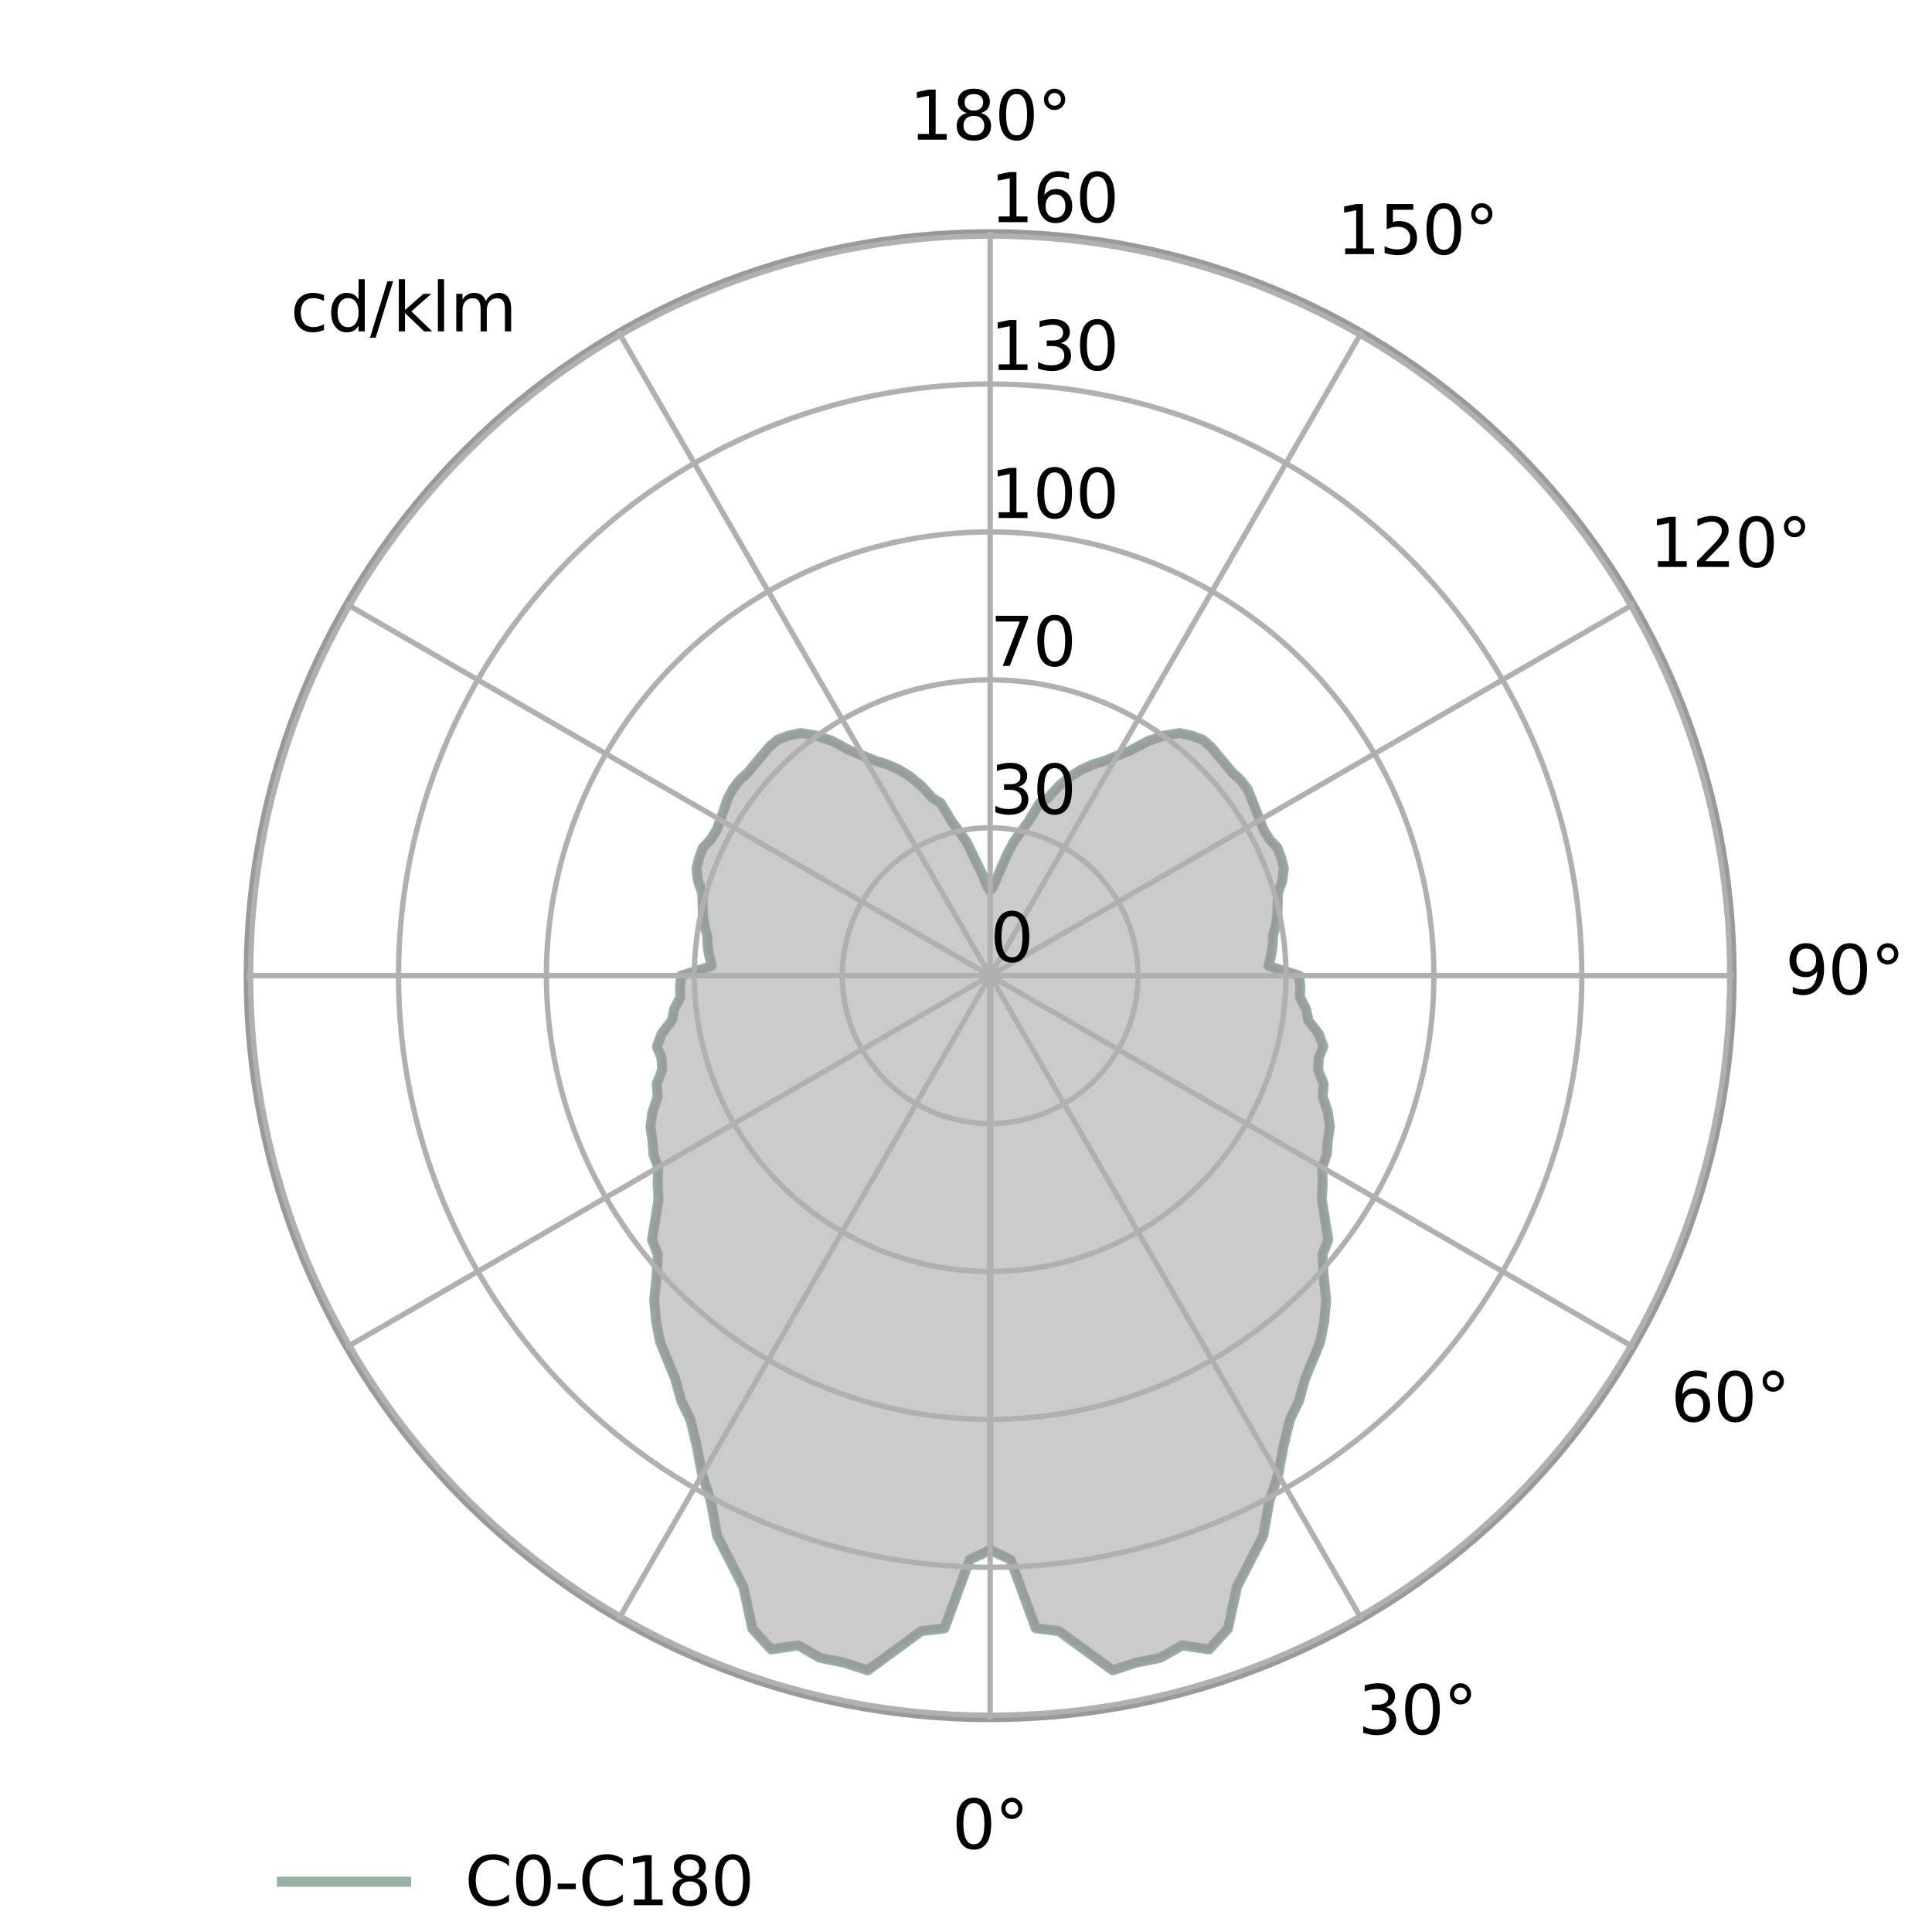 <?xml version="1.0" encoding="utf-8"?><!DOCTYPE svg PUBLIC "-//W3C//DTD SVG 1.1//EN"
  "http://www.w3.org/Graphics/SVG/1.1/DTD/svg11.dtd"><svg xmlns="http://www.w3.org/2000/svg" xmlns:xlink="http://www.w3.org/1999/xlink" width="288pt" height="288pt" viewBox="0 0 288 288"><defs><style>*{stroke-linejoin:round;stroke-linecap:butt}</style></defs><g id="figure_1"><path id="patch_1" fill="#fff" d="M 0 288 L 288 288 L 288 0 L 0 0 z"/><g id="axes_1"><path id="patch_2" fill="#fff" d="M 258.48 145.44 C 258.48 130.879 255.612 116.46 250.04 103.008 C 244.468 89.556 236.3 77.332 226.004 67.036 C 215.708 56.74 203.484 48.572 190.032 43 C 176.58 37.428 162.161 34.56 147.6 34.56 C 133.039 34.56 118.62 37.428 105.168 43 C 91.716 48.572 79.492 56.74 69.196 67.036 C 58.9 77.332 50.732 89.556 45.16 103.008 C 39.588 116.46 36.72 130.879 36.72 145.44 C 36.72 160.001 39.588 174.42 45.16 187.872 C 50.732 201.324 58.9 213.548 69.196 223.844 C 79.492 234.14 91.716 242.308 105.168 247.88 C 118.62 253.452 133.039 256.32 147.6 256.32 C 162.161 256.32 176.58 253.452 190.032 247.88 C 203.484 242.308 215.708 234.14 226.004 223.844 C 236.3 213.548 244.468 201.324 250.04 187.872 C 255.612 174.42 258.48 160.001 258.48 145.44 M 147.6 145.44 C 147.6 145.44 147.6 145.44 147.6 145.44 C 147.6 145.44 147.6 145.44 147.6 145.44 C 147.6 145.44 147.6 145.44 147.6 145.44 C 147.6 145.44 147.6 145.44 147.6 145.44 C 147.6 145.44 147.6 145.44 147.6 145.44 C 147.6 145.44 147.6 145.44 147.6 145.44 C 147.6 145.44 147.6 145.44 147.6 145.44 C 147.6 145.44 147.6 145.44 147.6 145.44 C 147.6 145.44 147.6 145.44 147.6 145.44 C 147.6 145.44 147.6 145.44 147.6 145.44 C 147.6 145.44 147.6 145.44 147.6 145.44 C 147.6 145.44 147.6 145.44 147.6 145.44 C 147.6 145.44 147.6 145.44 147.6 145.44 C 147.6 145.44 147.6 145.44 147.6 145.44 C 147.6 145.44 147.6 145.44 147.6 145.44 C 147.6 145.44 147.6 145.44 147.6 145.44 z"/><path id="patch_3" fill="none" stroke="#999" stroke-linecap="square" stroke-linejoin="miter" stroke-width=".8" d="M 147.6 256.32 C 162.161 256.32 176.58 253.452 190.032 247.88 C 203.484 242.308 215.708 234.14 226.004 223.844 C 236.3 213.548 244.468 201.324 250.04 187.872 C 255.612 174.42 258.48 160.001 258.48 145.44 C 258.48 130.879 255.612 116.46 250.04 103.008 C 244.468 89.556 236.3 77.332 226.004 67.036 C 215.708 56.74 203.484 48.572 190.032 43 C 176.58 37.428 162.161 34.56 147.6 34.56 C 133.039 34.56 118.62 37.428 105.168 43 C 91.716 48.572 79.492 56.74 69.196 67.036 C 58.9 77.332 50.732 89.556 45.16 103.008 C 39.588 116.46 36.72 130.879 36.72 145.44 C 36.72 160.001 39.588 174.42 45.16 187.872 C 50.732 201.324 58.9 213.548 69.196 223.844 C 79.492 234.14 91.716 242.308 105.168 247.88 C 118.62 253.452 133.039 256.32 147.6 256.32"/><path id="line2d_1" fill="none" stroke="#9bafa3" stroke-linecap="square" stroke-width="1.5" d="M 147.6 231.066 L 150.64 232.484 L 154.403 242.727 L 157.87 243.155 L 165.859 248.991 L 169.366 247.84 L 172.955 247.132 L 176.226 245.272 L 180.232 245.872 L 183.04 242.81 L 184.403 236.532 L 188.311 228.911 L 189.235 223.743 L 190.538 219.81 L 191.356 215.464 L 192.267 211.661 L 193.641 208.811 L 194.551 205.534 L 196.79 200.07 L 197.398 197.007 L 197.681 193.803 L 197.319 190.207 L 197.143 187.011 L 198.001 184.817 L 197.037 178.786 L 197.165 176.412 L 197.095 174.016 L 197.777 172.119 L 197.94 169.993 L 198.239 167.986 L 197.936 165.777 L 197.165 163.48 L 197.312 161.592 L 196.484 159.457 L 196.601 157.657 L 197.274 155.999 L 196.562 154.073 L 195.029 152.106 L 194.691 150.389 L 193.775 148.669 L 193.836 147.055 L 193.66 145.44 L 189.093 143.991 L 189.468 142.512 L 189.713 141.014 L 189.77 139.513 L 190.198 137.929 L 190.413 136.34 L 190.511 133.136 L 191.149 131.29 L 191.379 129.506 L 190.991 127.909 L 190.421 126.375 L 189.244 125.129 L 188.391 123.751 L 185.952 117.576 L 184.926 116.278 L 183.697 115.151 L 180.525 111.345 L 179.271 110.266 L 177.627 109.655 L 175.855 109.276 L 173.607 109.644 L 171.22 110.422 L 168.605 111.825 L 164.61 113.448 L 162.965 113.937 L 161.301 114.668 L 159.613 115.706 L 157.922 117.082 L 156.206 118.954 L 154.979 119.706 L 153.339 122.423 L 151.119 125.485 L 150.149 127.3 L 148.065 132.124 L 147.6 132.771 L 147.135 132.124 L 146.564 130.621 L 144.081 125.485 L 141.861 122.423 L 140.221 119.706 L 138.994 118.954 L 137.278 117.082 L 135.587 115.706 L 133.899 114.668 L 132.235 113.937 L 130.59 113.448 L 126.595 111.825 L 123.98 110.422 L 121.593 109.644 L 119.345 109.276 L 117.573 109.655 L 115.929 110.266 L 114.675 111.345 L 112.54 113.872 L 111.503 115.151 L 110.274 116.278 L 109.248 117.576 L 108.475 119.05 L 107.385 122.222 L 106.809 123.751 L 105.956 125.129 L 104.779 126.375 L 104.209 127.909 L 103.821 129.506 L 104.051 131.29 L 104.689 133.136 L 104.787 136.34 L 105.002 137.929 L 105.43 139.513 L 105.487 141.014 L 105.732 142.512 L 106.107 143.991 L 101.54 145.44 L 101.364 147.055 L 101.425 148.669 L 100.509 150.389 L 100.171 152.106 L 98.638 154.073 L 97.926 155.999 L 98.599 157.657 L 98.716 159.457 L 97.888 161.592 L 98.035 163.48 L 97.264 165.777 L 96.961 167.986 L 97.26 169.993 L 97.423 172.119 L 98.105 174.016 L 98.035 176.412 L 98.163 178.786 L 97.199 184.817 L 98.057 187.011 L 97.881 190.207 L 97.519 193.803 L 97.802 197.007 L 98.41 200.07 L 100.649 205.534 L 101.559 208.811 L 102.933 211.661 L 103.844 215.464 L 104.662 219.81 L 105.965 223.743 L 106.889 228.911 L 110.797 236.532 L 112.16 242.81 L 114.968 245.872 L 118.974 245.272 L 122.245 247.132 L 125.834 247.84 L 129.341 248.991 L 137.33 243.155 L 140.797 242.727 L 144.56 232.484 L 147.6 231.066 L 147.6 231.066" clip-path="url(#p292aaa7f38)"/><g id="PolyCollection_1"><defs><path id="m0e4722a6fe" stroke="#999" stroke-opacity=".5" d="M 147.6 -56.934 L 147.6 -142.56 L 147.6 -142.56 L 147.6 -142.56 L 147.6 -142.56 L 147.6 -142.56 L 147.6 -142.56 L 147.6 -142.56 L 147.6 -142.56 L 147.6 -142.56 L 147.6 -142.56 L 147.6 -142.56 L 147.6 -142.56 L 147.6 -142.56 L 147.6 -142.56 L 147.6 -142.56 L 147.6 -142.56 L 147.6 -142.56 L 147.6 -142.56 L 147.6 -142.56 L 147.6 -142.56 L 147.6 -142.56 L 147.6 -142.56 L 147.6 -142.56 L 147.6 -142.56 L 147.6 -142.56 L 147.6 -142.56 L 147.6 -142.56 L 147.6 -142.56 L 147.6 -142.56 L 147.6 -142.56 L 147.6 -142.56 L 147.6 -142.56 L 147.6 -142.56 L 147.6 -142.56 L 147.6 -142.56 L 147.6 -142.56 L 147.6 -142.56 L 147.6 -142.56 L 147.6 -142.56 L 147.6 -142.56 L 147.6 -142.56 L 147.6 -142.56 L 147.6 -142.56 L 147.6 -142.56 L 147.6 -142.56 L 147.6 -142.56 L 147.6 -142.56 L 147.6 -142.56 L 147.6 -142.56 L 147.6 -142.56 L 147.6 -142.56 L 147.6 -142.56 L 147.6 -142.56 L 147.6 -142.56 L 147.6 -142.56 L 147.6 -142.56 L 147.6 -142.56 L 147.6 -142.56 L 147.6 -142.56 L 147.6 -142.56 L 147.6 -142.56 L 147.6 -142.56 L 147.6 -142.56 L 147.6 -142.56 L 147.6 -142.56 L 147.6 -142.56 L 147.6 -142.56 L 147.6 -142.56 L 147.6 -142.56 L 147.6 -142.56 L 147.6 -142.56 L 147.6 -142.56 L 147.6 -142.56 L 147.6 -142.56 L 147.6 -142.56 L 147.6 -142.56 L 147.6 -142.56 L 147.6 -142.56 L 147.6 -142.56 L 147.6 -142.56 L 147.6 -142.56 L 147.6 -142.56 L 147.6 -142.56 L 147.6 -142.56 L 147.6 -142.56 L 147.6 -142.56 L 147.6 -142.56 L 147.6 -142.56 L 147.6 -142.56 L 147.6 -142.56 L 147.6 -142.56 L 147.6 -142.56 L 147.6 -142.56 L 147.6 -142.56 L 147.6 -142.56 L 147.6 -142.56 L 147.6 -142.56 L 147.6 -142.56 L 147.6 -142.56 L 147.6 -142.56 L 147.6 -142.56 L 147.6 -142.56 L 147.6 -142.56 L 147.6 -142.56 L 147.6 -142.56 L 147.6 -142.56 L 147.6 -142.56 L 147.6 -142.56 L 147.6 -142.56 L 147.6 -142.56 L 147.6 -142.56 L 147.6 -142.56 L 147.6 -142.56 L 147.6 -142.56 L 147.6 -142.56 L 147.6 -142.56 L 147.6 -142.56 L 147.6 -142.56 L 147.6 -142.56 L 147.6 -142.56 L 147.6 -142.56 L 147.6 -142.56 L 147.6 -142.56 L 147.6 -142.56 L 147.6 -142.56 L 147.6 -142.56 L 147.6 -142.56 L 147.6 -142.56 L 147.6 -142.56 L 147.6 -142.56 L 147.6 -142.56 L 147.6 -142.56 L 147.6 -142.56 L 147.6 -142.56 L 147.6 -142.56 L 147.6 -142.56 L 147.6 -142.56 L 147.6 -142.56 L 147.6 -142.56 L 147.6 -142.56 L 147.6 -142.56 L 147.6 -142.56 L 147.6 -142.56 L 147.6 -142.56 L 147.6 -142.56 L 147.6 -142.56 L 147.6 -142.56 L 147.6 -142.56 L 147.6 -142.56 L 147.6 -142.56 L 147.6 -142.56 L 147.6 -142.56 L 147.6 -142.56 L 147.6 -142.56 L 147.6 -142.56 L 147.6 -142.56 L 147.6 -142.56 L 147.6 -142.56 L 147.6 -142.56 L 147.6 -142.56 L 147.6 -142.56 L 147.6 -142.56 L 147.6 -142.56 L 147.6 -142.56 L 147.6 -142.56 L 147.6 -142.56 L 147.6 -142.56 L 147.6 -142.56 L 147.6 -142.56 L 147.6 -142.56 L 147.6 -142.56 L 147.6 -142.56 L 147.6 -142.56 L 147.6 -142.56 L 147.6 -142.56 L 147.6 -142.56 L 147.6 -142.56 L 147.6 -142.56 L 147.6 -142.56 L 147.6 -142.56 L 147.6 -142.56 L 147.6 -56.934 L 147.6 -56.934 L 144.56 -55.516 L 140.797 -45.273 L 137.33 -44.845 L 133.473 -42.04 L 129.341 -39.009 L 125.834 -40.16 L 122.245 -40.868 L 118.974 -42.728 L 114.968 -42.128 L 112.16 -45.19 L 110.797 -51.468 L 108.776 -55.36 L 106.889 -59.089 L 105.965 -64.257 L 104.662 -68.19 L 103.844 -72.536 L 102.933 -76.339 L 101.559 -79.189 L 100.649 -82.466 L 99.538 -85.282 L 98.41 -87.93 L 97.802 -90.993 L 97.519 -94.197 L 97.881 -97.793 L 98.057 -100.989 L 97.199 -103.183 L 97.705 -106.309 L 98.163 -109.214 L 98.035 -111.588 L 98.105 -113.984 L 97.423 -115.881 L 97.26 -118.007 L 96.961 -120.014 L 97.264 -122.223 L 98.035 -124.52 L 97.888 -126.408 L 98.716 -128.543 L 98.599 -130.343 L 97.926 -132.001 L 98.638 -133.927 L 100.171 -135.894 L 100.509 -137.611 L 101.425 -139.331 L 101.364 -140.945 L 101.54 -142.56 L 106.107 -144.009 L 105.732 -145.488 L 105.487 -146.986 L 105.43 -148.487 L 105.002 -150.071 L 104.787 -151.66 L 104.685 -153.26 L 104.689 -154.864 L 104.051 -156.71 L 103.821 -158.494 L 104.209 -160.091 L 104.779 -161.625 L 105.956 -162.871 L 106.809 -164.249 L 107.385 -165.778 L 107.951 -167.335 L 108.475 -168.95 L 109.248 -170.424 L 110.274 -171.722 L 111.503 -172.849 L 112.54 -174.128 L 113.643 -175.352 L 114.675 -176.655 L 115.929 -177.734 L 117.573 -178.345 L 119.345 -178.724 L 121.593 -178.356 L 123.98 -177.578 L 126.595 -176.175 L 128.679 -175.333 L 130.59 -174.552 L 132.235 -174.063 L 133.899 -173.332 L 135.587 -172.294 L 137.278 -170.918 L 138.994 -169.046 L 140.221 -168.294 L 141.861 -165.577 L 143.045 -163.991 L 144.081 -162.515 L 145.051 -160.7 L 145.9 -158.737 L 146.564 -157.379 L 147.135 -155.876 L 147.6 -155.229 L 148.065 -155.876 L 148.636 -157.379 L 149.3 -158.737 L 150.149 -160.7 L 151.119 -162.515 L 152.155 -163.991 L 153.339 -165.577 L 154.979 -168.294 L 156.206 -169.046 L 157.922 -170.918 L 159.613 -172.294 L 161.301 -173.332 L 162.965 -174.063 L 164.61 -174.552 L 166.521 -175.333 L 168.605 -176.175 L 171.22 -177.578 L 173.607 -178.356 L 175.855 -178.724 L 177.627 -178.345 L 179.271 -177.734 L 180.525 -176.655 L 181.557 -175.352 L 182.66 -174.128 L 183.697 -172.849 L 184.926 -171.722 L 185.952 -170.424 L 186.725 -168.95 L 187.249 -167.335 L 187.815 -165.778 L 188.391 -164.249 L 189.244 -162.871 L 190.421 -161.625 L 190.991 -160.091 L 191.379 -158.494 L 191.149 -156.71 L 190.511 -154.864 L 190.515 -153.26 L 190.413 -151.66 L 190.198 -150.071 L 189.77 -148.487 L 189.713 -146.986 L 189.468 -145.488 L 189.093 -144.009 L 193.66 -142.56 L 193.836 -140.945 L 193.775 -139.331 L 194.691 -137.611 L 195.029 -135.894 L 196.562 -133.927 L 197.274 -132.001 L 196.601 -130.343 L 196.484 -128.543 L 197.312 -126.408 L 197.165 -124.52 L 197.936 -122.223 L 198.239 -120.014 L 197.94 -118.007 L 197.777 -115.881 L 197.095 -113.984 L 197.165 -111.588 L 197.037 -109.214 L 197.495 -106.309 L 198.001 -103.183 L 197.143 -100.989 L 197.319 -97.793 L 197.681 -94.197 L 197.398 -90.993 L 196.79 -87.93 L 195.662 -85.282 L 194.551 -82.466 L 193.641 -79.189 L 192.267 -76.339 L 191.356 -72.536 L 190.538 -68.19 L 189.235 -64.257 L 188.311 -59.089 L 186.424 -55.36 L 184.403 -51.468 L 183.04 -45.19 L 180.232 -42.128 L 176.226 -42.728 L 172.955 -40.868 L 169.366 -40.16 L 165.859 -39.009 L 161.727 -42.04 L 157.87 -44.845 L 154.403 -45.273 L 150.64 -55.516 L 147.6 -56.934 z"/></defs><g clip-path="url(#p292aaa7f38)"><use xlink:href="#m0e4722a6fe" y="288" fill="#999" fill-opacity=".5" stroke="#999" stroke-opacity=".5"/></g></g><g id="matplotlib.axis_1"><g id="xtick_1"><path id="line2d_2" fill="none" stroke="#b0b0b0" stroke-linecap="square" stroke-width=".8" d="M 147.6 145.44 L 147.6 256.32" clip-path="url(#p292aaa7f38)"/><g id="text_1" transform="matrix(.1 0 0 -.1 141.919 275.58)"><defs><path id="DejaVuSans-30" d="M 2034 4250 Q 1547 4250 1301 3770 Q 1056 3291 1056 2328 Q 1056 1369 1301 889 Q 1547 409 2034 409 Q 2525 409 2770 889 Q 3016 1369 3016 2328 Q 3016 3291 2770 3770 Q 2525 4250 2034 4250 z M 2034 4750 Q 2819 4750 3233 4129 Q 3647 3509 3647 2328 Q 3647 1150 3233 529 Q 2819 -91 2034 -91 Q 1250 -91 836 529 Q 422 1150 422 2328 Q 422 3509 836 4129 Q 1250 4750 2034 4750 z" transform="scale(.016)"/><path id="DejaVuSans-b0" d="M 1600 4347 Q 1350 4347 1178 4173 Q 1006 4000 1006 3750 Q 1006 3503 1178 3333 Q 1350 3163 1600 3163 Q 1850 3163 2022 3333 Q 2194 3503 2194 3750 Q 2194 3997 2020 4172 Q 1847 4347 1600 4347 z M 1600 4750 Q 1800 4750 1984 4673 Q 2169 4597 2303 4453 Q 2447 4313 2519 4134 Q 2591 3956 2591 3750 Q 2591 3338 2302 3052 Q 2013 2766 1594 2766 Q 1172 2766 890 3047 Q 609 3328 609 3750 Q 609 4169 896 4459 Q 1184 4750 1600 4750 z" transform="scale(.016)"/></defs><use xlink:href="#DejaVuSans-30"/><use xlink:href="#DejaVuSans-b0" x="63.623"/></g></g><g id="xtick_2"><path id="line2d_3" fill="none" stroke="#b0b0b0" stroke-linecap="square" stroke-width=".8" d="M 147.6 145.44 L 203.04 241.465" clip-path="url(#p292aaa7f38)"/><g id="text_2" transform="matrix(.1 0 0 -.1 202.428 258.514)"><defs><path id="DejaVuSans-33" d="M 2597 2516 Q 3050 2419 3304 2112 Q 3559 1806 3559 1356 Q 3559 666 3084 287 Q 2609 -91 1734 -91 Q 1441 -91 1130 -33 Q 819 25 488 141 L 488 750 Q 750 597 1062 519 Q 1375 441 1716 441 Q 2309 441 2620 675 Q 2931 909 2931 1356 Q 2931 1769 2642 2001 Q 2353 2234 1838 2234 L 1294 2234 L 1294 2753 L 1863 2753 Q 2328 2753 2575 2939 Q 2822 3125 2822 3475 Q 2822 3834 2567 4026 Q 2313 4219 1838 4219 Q 1578 4219 1281 4162 Q 984 4106 628 3988 L 628 4550 Q 988 4650 1302 4700 Q 1616 4750 1894 4750 Q 2613 4750 3031 4423 Q 3450 4097 3450 3541 Q 3450 3153 3228 2886 Q 3006 2619 2597 2516 z" transform="scale(.016)"/></defs><use xlink:href="#DejaVuSans-33"/><use xlink:href="#DejaVuSans-30" x="63.623"/><use xlink:href="#DejaVuSans-b0" x="127.246"/></g></g><g id="xtick_3"><path id="line2d_4" fill="none" stroke="#b0b0b0" stroke-linecap="square" stroke-width=".8" d="M 147.6 145.44 L 243.625 200.88" clip-path="url(#p292aaa7f38)"/><g id="text_3" transform="matrix(.1 0 0 -.1 249.052 211.89)"><defs><path id="DejaVuSans-36" d="M 2113 2584 Q 1688 2584 1439 2293 Q 1191 2003 1191 1497 Q 1191 994 1439 701 Q 1688 409 2113 409 Q 2538 409 2786 701 Q 3034 994 3034 1497 Q 3034 2003 2786 2293 Q 2538 2584 2113 2584 z M 3366 4563 L 3366 3988 Q 3128 4100 2886 4159 Q 2644 4219 2406 4219 Q 1781 4219 1451 3797 Q 1122 3375 1075 2522 Q 1259 2794 1537 2939 Q 1816 3084 2150 3084 Q 2853 3084 3261 2657 Q 3669 2231 3669 1497 Q 3669 778 3244 343 Q 2819 -91 2113 -91 Q 1303 -91 875 529 Q 447 1150 447 2328 Q 447 3434 972 4092 Q 1497 4750 2381 4750 Q 2619 4750 2861 4703 Q 3103 4656 3366 4563 z" transform="scale(.016)"/></defs><use xlink:href="#DejaVuSans-36"/><use xlink:href="#DejaVuSans-30" x="63.623"/><use xlink:href="#DejaVuSans-b0" x="127.246"/></g></g><g id="xtick_4"><path id="line2d_5" fill="none" stroke="#b0b0b0" stroke-linecap="square" stroke-width=".8" d="M 147.6 145.44 L 258.48 145.44" clip-path="url(#p292aaa7f38)"/><g id="text_4" transform="matrix(.1 0 0 -.1 266.118 148.2)"><defs><path id="DejaVuSans-39" d="M 703 97 L 703 672 Q 941 559 1184 500 Q 1428 441 1663 441 Q 2288 441 2617 861 Q 2947 1281 2994 2138 Q 2813 1869 2534 1725 Q 2256 1581 1919 1581 Q 1219 1581 811 2004 Q 403 2428 403 3163 Q 403 3881 828 4315 Q 1253 4750 1959 4750 Q 2769 4750 3195 4129 Q 3622 3509 3622 2328 Q 3622 1225 3098 567 Q 2575 -91 1691 -91 Q 1453 -91 1209 -44 Q 966 3 703 97 z M 1959 2075 Q 2384 2075 2632 2365 Q 2881 2656 2881 3163 Q 2881 3666 2632 3958 Q 2384 4250 1959 4250 Q 1534 4250 1286 3958 Q 1038 3666 1038 3163 Q 1038 2656 1286 2365 Q 1534 2075 1959 2075 z" transform="scale(.016)"/></defs><use xlink:href="#DejaVuSans-39"/><use xlink:href="#DejaVuSans-30" x="63.623"/><use xlink:href="#DejaVuSans-b0" x="127.246"/></g></g><g id="xtick_5"><path id="line2d_6" fill="none" stroke="#b0b0b0" stroke-linecap="square" stroke-width=".8" d="M 147.6 145.44 L 243.625 90" clip-path="url(#p292aaa7f38)"/><g id="text_5" transform="matrix(.1 0 0 -.1 245.87 84.51)"><defs><path id="DejaVuSans-31" d="M 794 531 L 1825 531 L 1825 4091 L 703 3866 L 703 4441 L 1819 4666 L 2450 4666 L 2450 531 L 3481 531 L 3481 0 L 794 0 L 794 531 z" transform="scale(.016)"/><path id="DejaVuSans-32" d="M 1228 531 L 3431 531 L 3431 0 L 469 0 L 469 531 Q 828 903 1448 1529 Q 2069 2156 2228 2338 Q 2531 2678 2651 2914 Q 2772 3150 2772 3378 Q 2772 3750 2511 3984 Q 2250 4219 1831 4219 Q 1534 4219 1204 4116 Q 875 4013 500 3803 L 500 4441 Q 881 4594 1212 4672 Q 1544 4750 1819 4750 Q 2544 4750 2975 4387 Q 3406 4025 3406 3419 Q 3406 3131 3298 2873 Q 3191 2616 2906 2266 Q 2828 2175 2409 1742 Q 1991 1309 1228 531 z" transform="scale(.016)"/></defs><use xlink:href="#DejaVuSans-31"/><use xlink:href="#DejaVuSans-32" x="63.623"/><use xlink:href="#DejaVuSans-30" x="127.246"/><use xlink:href="#DejaVuSans-b0" x="190.869"/></g></g><g id="xtick_6"><path id="line2d_7" fill="none" stroke="#b0b0b0" stroke-linecap="square" stroke-width=".8" d="M 147.6 145.44 L 203.04 49.415" clip-path="url(#p292aaa7f38)"/><g id="text_6" transform="matrix(.1 0 0 -.1 199.246 37.885)"><defs><path id="DejaVuSans-35" d="M 691 4666 L 3169 4666 L 3169 4134 L 1269 4134 L 1269 2991 Q 1406 3038 1543 3061 Q 1681 3084 1819 3084 Q 2600 3084 3056 2656 Q 3513 2228 3513 1497 Q 3513 744 3044 326 Q 2575 -91 1722 -91 Q 1428 -91 1123 -41 Q 819 9 494 109 L 494 744 Q 775 591 1075 516 Q 1375 441 1709 441 Q 2250 441 2565 725 Q 2881 1009 2881 1497 Q 2881 1984 2565 2268 Q 2250 2553 1709 2553 Q 1456 2553 1204 2497 Q 953 2441 691 2322 L 691 4666 z" transform="scale(.016)"/></defs><use xlink:href="#DejaVuSans-31"/><use xlink:href="#DejaVuSans-35" x="63.623"/><use xlink:href="#DejaVuSans-30" x="127.246"/><use xlink:href="#DejaVuSans-b0" x="190.869"/></g></g><g id="xtick_7"><path id="line2d_8" fill="none" stroke="#b0b0b0" stroke-linecap="square" stroke-width=".8" d="M 147.6 145.44 L 147.6 34.56" clip-path="url(#p292aaa7f38)"/><g id="text_7" transform="matrix(.1 0 0 -.1 135.556 20.82)"><defs><path id="DejaVuSans-38" d="M 2034 2216 Q 1584 2216 1326 1975 Q 1069 1734 1069 1313 Q 1069 891 1326 650 Q 1584 409 2034 409 Q 2484 409 2743 651 Q 3003 894 3003 1313 Q 3003 1734 2745 1975 Q 2488 2216 2034 2216 z M 1403 2484 Q 997 2584 770 2862 Q 544 3141 544 3541 Q 544 4100 942 4425 Q 1341 4750 2034 4750 Q 2731 4750 3128 4425 Q 3525 4100 3525 3541 Q 3525 3141 3298 2862 Q 3072 2584 2669 2484 Q 3125 2378 3379 2068 Q 3634 1759 3634 1313 Q 3634 634 3220 271 Q 2806 -91 2034 -91 Q 1263 -91 848 271 Q 434 634 434 1313 Q 434 1759 690 2068 Q 947 2378 1403 2484 z M 1172 3481 Q 1172 3119 1398 2916 Q 1625 2713 2034 2713 Q 2441 2713 2670 2916 Q 2900 3119 2900 3481 Q 2900 3844 2670 4047 Q 2441 4250 2034 4250 Q 1625 4250 1398 4047 Q 1172 3844 1172 3481 z" transform="scale(.016)"/></defs><use xlink:href="#DejaVuSans-31"/><use xlink:href="#DejaVuSans-38" x="63.623"/><use xlink:href="#DejaVuSans-30" x="127.246"/><use xlink:href="#DejaVuSans-b0" x="190.869"/></g></g><g id="xtick_8"><path id="line2d_9" fill="none" stroke="#b0b0b0" stroke-linecap="square" stroke-width=".8" d="M 147.6 145.44 L 92.16 49.415" clip-path="url(#p292aaa7f38)"/></g><g id="xtick_9"><path id="line2d_10" fill="none" stroke="#b0b0b0" stroke-linecap="square" stroke-width=".8" d="M 147.6 145.44 L 51.575 90" clip-path="url(#p292aaa7f38)"/></g><g id="xtick_10"><path id="line2d_11" fill="none" stroke="#b0b0b0" stroke-linecap="square" stroke-width=".8" d="M 147.6 145.44 L 36.72 145.44" clip-path="url(#p292aaa7f38)"/></g><g id="xtick_11"><path id="line2d_12" fill="none" stroke="#b0b0b0" stroke-linecap="square" stroke-width=".8" d="M 147.6 145.44 L 51.575 200.88" clip-path="url(#p292aaa7f38)"/></g><g id="xtick_12"><path id="line2d_13" fill="none" stroke="#b0b0b0" stroke-linecap="square" stroke-width=".8" d="M 147.6 145.44 L 92.16 241.465" clip-path="url(#p292aaa7f38)"/></g></g><g id="matplotlib.axis_2"><g id="ytick_1"><path id="line2d_14" fill="none" stroke="#b0b0b0" stroke-linecap="square" stroke-width=".8" d="M 147.6 145.44 C 147.6 145.44 147.6 145.44 147.6 145.44 C 147.6 145.44 147.6 145.44 147.6 145.44 C 147.6 145.44 147.6 145.44 147.6 145.44 C 147.6 145.44 147.6 145.44 147.6 145.44 C 147.6 145.44 147.6 145.44 147.6 145.44 C 147.6 145.44 147.6 145.44 147.6 145.44 C 147.6 145.44 147.6 145.44 147.6 145.44 C 147.6 145.44 147.6 145.44 147.6 145.44 C 147.6 145.44 147.6 145.44 147.6 145.44 C 147.6 145.44 147.6 145.44 147.6 145.44 C 147.6 145.44 147.6 145.44 147.6 145.44 C 147.6 145.44 147.6 145.44 147.6 145.44 C 147.6 145.44 147.6 145.44 147.6 145.44 C 147.6 145.44 147.6 145.44 147.6 145.44 C 147.6 145.44 147.6 145.44 147.6 145.44 C 147.6 145.44 147.6 145.44 147.6 145.44" clip-path="url(#p292aaa7f38)"/><use xlink:href="#DejaVuSans-30" id="text_8" transform="matrix(.1 0 0 -.1 147.6 143.36)"/></g><g id="ytick_2"><path id="line2d_15" fill="none" stroke="#b0b0b0" stroke-linecap="square" stroke-width=".8" d="M 147.6 167.489 C 150.495 167.489 153.363 166.919 156.038 165.811 C 158.713 164.703 161.144 163.079 163.191 161.031 C 165.239 158.984 166.863 156.553 167.971 153.878 C 169.079 151.203 169.649 148.335 169.649 145.44 C 169.649 142.545 169.079 139.677 167.971 137.002 C 166.863 134.327 165.239 131.896 163.191 129.849 C 161.144 127.801 158.713 126.177 156.038 125.069 C 153.363 123.961 150.495 123.391 147.6 123.391 C 144.705 123.391 141.837 123.961 139.162 125.069 C 136.487 126.177 134.056 127.801 132.009 129.849 C 129.961 131.896 128.337 134.327 127.229 137.002 C 126.121 139.677 125.551 142.545 125.551 145.44 C 125.551 148.335 126.121 151.203 127.229 153.878 C 128.337 156.553 129.961 158.984 132.009 161.031 C 134.056 163.079 136.487 164.703 139.162 165.811 C 141.837 166.919 144.705 167.489 147.6 167.489" clip-path="url(#p292aaa7f38)"/><g id="text_9" transform="matrix(.1 0 0 -.1 147.6 121.311)"><use xlink:href="#DejaVuSans-33"/><use xlink:href="#DejaVuSans-30" x="63.623"/></g></g><g id="ytick_3"><path id="line2d_16" fill="none" stroke="#b0b0b0" stroke-linecap="square" stroke-width=".8" d="M 147.6 189.539 C 153.391 189.539 159.126 188.398 164.476 186.182 C 169.826 183.966 174.688 180.717 178.782 176.622 C 182.877 172.528 186.126 167.666 188.342 162.316 C 190.558 156.966 191.699 151.231 191.699 145.44 C 191.699 139.649 190.558 133.914 188.342 128.564 C 186.126 123.214 182.877 118.352 178.782 114.258 C 174.688 110.163 169.826 106.914 164.476 104.698 C 159.126 102.482 153.391 101.341 147.6 101.341 C 141.809 101.341 136.074 102.482 130.724 104.698 C 125.374 106.914 120.512 110.163 116.418 114.258 C 112.323 118.352 109.074 123.214 106.858 128.564 C 104.642 133.914 103.501 139.649 103.501 145.44 C 103.501 151.231 104.642 156.966 106.858 162.316 C 109.074 167.666 112.323 172.528 116.418 176.622 C 120.512 180.717 125.374 183.966 130.724 186.182 C 136.074 188.398 141.809 189.539 147.6 189.539" clip-path="url(#p292aaa7f38)"/><g id="text_10" transform="matrix(.1 0 0 -.1 147.6 99.262)"><defs><path id="DejaVuSans-37" d="M 525 4666 L 3525 4666 L 3525 4397 L 1831 0 L 1172 0 L 2766 4134 L 525 4134 L 525 4666 z" transform="scale(.016)"/></defs><use xlink:href="#DejaVuSans-37"/><use xlink:href="#DejaVuSans-30" x="63.623"/></g></g><g id="ytick_4"><path id="line2d_17" fill="none" stroke="#b0b0b0" stroke-linecap="square" stroke-width=".8" d="M 147.6 211.588 C 156.286 211.588 164.888 209.877 172.914 206.553 C 180.939 203.229 188.231 198.356 194.374 192.214 C 200.516 186.071 205.389 178.779 208.713 170.754 C 212.037 162.728 213.748 154.126 213.748 145.44 C 213.748 136.754 212.037 128.152 208.713 120.126 C 205.389 112.101 200.516 104.809 194.374 98.666 C 188.231 92.524 180.939 87.651 172.914 84.327 C 164.888 81.003 156.286 79.292 147.6 79.292 C 138.914 79.292 130.312 81.003 122.286 84.327 C 114.261 87.651 106.969 92.524 100.826 98.666 C 94.684 104.809 89.811 112.101 86.487 120.126 C 83.163 128.152 81.452 136.754 81.452 145.44 C 81.452 154.126 83.163 162.728 86.487 170.754 C 89.811 178.779 94.684 186.071 100.826 192.214 C 106.969 198.356 114.261 203.229 122.286 206.553 C 130.312 209.877 138.914 211.588 147.6 211.588" clip-path="url(#p292aaa7f38)"/><g id="text_11" transform="matrix(.1 0 0 -.1 147.6 77.212)"><use xlink:href="#DejaVuSans-31"/><use xlink:href="#DejaVuSans-30" x="63.623"/><use xlink:href="#DejaVuSans-30" x="127.246"/></g></g><g id="ytick_5"><path id="line2d_18" fill="none" stroke="#b0b0b0" stroke-linecap="square" stroke-width=".8" d="M 147.6 233.637 C 159.182 233.637 170.651 231.356 181.352 226.924 C 192.052 222.491 201.775 215.995 209.965 207.805 C 218.155 199.615 224.651 189.892 229.084 179.192 C 233.516 168.491 235.797 157.022 235.797 145.44 C 235.797 133.858 233.516 122.389 229.084 111.688 C 224.651 100.988 218.155 91.265 209.965 83.075 C 201.775 74.885 192.052 68.389 181.352 63.956 C 170.651 59.524 159.182 57.243 147.6 57.243 C 136.018 57.243 124.549 59.524 113.848 63.956 C 103.148 68.389 93.425 74.885 85.235 83.075 C 77.045 91.265 70.549 100.988 66.116 111.688 C 61.684 122.389 59.403 133.858 59.403 145.44 C 59.403 157.022 61.684 168.491 66.116 179.192 C 70.549 189.892 77.045 199.615 85.235 207.805 C 93.425 215.995 103.148 222.491 113.848 226.924 C 124.549 231.356 136.018 233.637 147.6 233.637" clip-path="url(#p292aaa7f38)"/><g id="text_12" transform="matrix(.1 0 0 -.1 147.6 55.163)"><use xlink:href="#DejaVuSans-31"/><use xlink:href="#DejaVuSans-33" x="63.623"/><use xlink:href="#DejaVuSans-30" x="127.246"/></g></g><g id="ytick_6"><path id="line2d_19" fill="none" stroke="#b0b0b0" stroke-linecap="square" stroke-width=".8" d="M 147.6 255.687 C 162.077 255.687 176.414 252.835 189.79 247.295 C 203.165 241.754 215.319 233.633 225.556 223.396 C 235.793 213.159 243.914 201.005 249.455 187.63 C 254.995 174.254 257.847 159.917 257.847 145.44 C 257.847 130.963 254.995 116.626 249.455 103.25 C 243.914 89.875 235.793 77.721 225.556 67.484 C 215.319 57.247 203.165 49.126 189.79 43.585 C 176.414 38.045 162.077 35.193 147.6 35.193 C 133.123 35.193 118.786 38.045 105.41 43.585 C 92.035 49.126 79.881 57.247 69.644 67.484 C 59.407 77.721 51.286 89.875 45.745 103.25 C 40.205 116.626 37.353 130.963 37.353 145.44 C 37.353 159.917 40.205 174.254 45.745 187.63 C 51.286 201.005 59.407 213.159 69.644 223.396 C 79.881 233.633 92.035 241.754 105.41 247.295 C 118.786 252.835 133.123 255.687 147.6 255.687" clip-path="url(#p292aaa7f38)"/><g id="text_13" transform="matrix(.1 0 0 -.1 147.6 33.114)"><use xlink:href="#DejaVuSans-31"/><use xlink:href="#DejaVuSans-36" x="63.623"/><use xlink:href="#DejaVuSans-30" x="127.246"/></g></g></g><g id="text_14" transform="matrix(.1 0 0 -.1 43.305 49.396)"><defs><path id="DejaVuSans-63" d="M 3122 3366 L 3122 2828 Q 2878 2963 2633 3030 Q 2388 3097 2138 3097 Q 1578 3097 1268 2742 Q 959 2388 959 1747 Q 959 1106 1268 751 Q 1578 397 2138 397 Q 2388 397 2633 464 Q 2878 531 3122 666 L 3122 134 Q 2881 22 2623 -34 Q 2366 -91 2075 -91 Q 1284 -91 818 406 Q 353 903 353 1747 Q 353 2603 823 3093 Q 1294 3584 2113 3584 Q 2378 3584 2631 3529 Q 2884 3475 3122 3366 z" transform="scale(.016)"/><path id="DejaVuSans-64" d="M 2906 2969 L 2906 4863 L 3481 4863 L 3481 0 L 2906 0 L 2906 525 Q 2725 213 2448 61 Q 2172 -91 1784 -91 Q 1150 -91 751 415 Q 353 922 353 1747 Q 353 2572 751 3078 Q 1150 3584 1784 3584 Q 2172 3584 2448 3432 Q 2725 3281 2906 2969 z M 947 1747 Q 947 1113 1208 752 Q 1469 391 1925 391 Q 2381 391 2643 752 Q 2906 1113 2906 1747 Q 2906 2381 2643 2742 Q 2381 3103 1925 3103 Q 1469 3103 1208 2742 Q 947 2381 947 1747 z" transform="scale(.016)"/><path id="DejaVuSans-2f" d="M 1625 4666 L 2156 4666 L 531 -594 L 0 -594 L 1625 4666 z" transform="scale(.016)"/><path id="DejaVuSans-6b" d="M 581 4863 L 1159 4863 L 1159 1991 L 2875 3500 L 3609 3500 L 1753 1863 L 3688 0 L 2938 0 L 1159 1709 L 1159 0 L 581 0 L 581 4863 z" transform="scale(.016)"/><path id="DejaVuSans-6c" d="M 603 4863 L 1178 4863 L 1178 0 L 603 0 L 603 4863 z" transform="scale(.016)"/><path id="DejaVuSans-6d" d="M 3328 2828 Q 3544 3216 3844 3400 Q 4144 3584 4550 3584 Q 5097 3584 5394 3201 Q 5691 2819 5691 2113 L 5691 0 L 5113 0 L 5113 2094 Q 5113 2597 4934 2840 Q 4756 3084 4391 3084 Q 3944 3084 3684 2787 Q 3425 2491 3425 1978 L 3425 0 L 2847 0 L 2847 2094 Q 2847 2600 2669 2842 Q 2491 3084 2119 3084 Q 1678 3084 1418 2786 Q 1159 2488 1159 1978 L 1159 0 L 581 0 L 581 3500 L 1159 3500 L 1159 2956 Q 1356 3278 1631 3431 Q 1906 3584 2284 3584 Q 2666 3584 2933 3390 Q 3200 3197 3328 2828 z" transform="scale(.016)"/></defs><use xlink:href="#DejaVuSans-63"/><use xlink:href="#DejaVuSans-64" x="54.98"/><use xlink:href="#DejaVuSans-2f" x="118.457"/><use xlink:href="#DejaVuSans-6b" x="152.148"/><use xlink:href="#DejaVuSans-6c" x="210.059"/><use xlink:href="#DejaVuSans-6d" x="237.842"/></g><g id="legend_1"><path id="line2d_20" fill="none" stroke="#9bafa3" stroke-linecap="square" stroke-width="1.5" d="M 41.285 280.506 L 51.285 280.506 L 61.285 280.506"/><g id="text_15" transform="matrix(.1 0 0 -.1 69.285 284.006)"><defs><path id="DejaVuSans-43" d="M 4122 4306 L 4122 3641 Q 3803 3938 3442 4084 Q 3081 4231 2675 4231 Q 1875 4231 1450 3742 Q 1025 3253 1025 2328 Q 1025 1406 1450 917 Q 1875 428 2675 428 Q 3081 428 3442 575 Q 3803 722 4122 1019 L 4122 359 Q 3791 134 3420 21 Q 3050 -91 2638 -91 Q 1578 -91 968 557 Q 359 1206 359 2328 Q 359 3453 968 4101 Q 1578 4750 2638 4750 Q 3056 4750 3426 4639 Q 3797 4528 4122 4306 z" transform="scale(.016)"/><path id="DejaVuSans-2d" d="M 313 2009 L 1997 2009 L 1997 1497 L 313 1497 L 313 2009 z" transform="scale(.016)"/></defs><use xlink:href="#DejaVuSans-43"/><use xlink:href="#DejaVuSans-30" x="69.824"/><use xlink:href="#DejaVuSans-2d" x="133.447"/><use xlink:href="#DejaVuSans-43" x="169.531"/><use xlink:href="#DejaVuSans-31" x="239.355"/><use xlink:href="#DejaVuSans-38" x="302.979"/><use xlink:href="#DejaVuSans-30" x="366.602"/></g></g></g></g><defs><clipPath id="p292aaa7f38"><path d="M 258.48 145.44 C 258.48 130.879 255.612 116.46 250.04 103.008 C 244.468 89.556 236.3 77.332 226.004 67.036 C 215.708 56.74 203.484 48.572 190.032 43 C 176.58 37.428 162.161 34.56 147.6 34.56 C 133.039 34.56 118.62 37.428 105.168 43 C 91.716 48.572 79.492 56.74 69.196 67.036 C 58.9 77.332 50.732 89.556 45.16 103.008 C 39.588 116.46 36.72 130.879 36.72 145.44 C 36.72 160.001 39.588 174.42 45.16 187.872 C 50.732 201.324 58.9 213.548 69.196 223.844 C 79.492 234.14 91.716 242.308 105.168 247.88 C 118.62 253.452 133.039 256.32 147.6 256.32 C 162.161 256.32 176.58 253.452 190.032 247.88 C 203.484 242.308 215.708 234.14 226.004 223.844 C 236.3 213.548 244.468 201.324 250.04 187.872 C 255.612 174.42 258.48 160.001 258.48 145.44 M 147.6 145.44 C 147.6 145.44 147.6 145.44 147.6 145.44 C 147.6 145.44 147.6 145.44 147.6 145.44 C 147.6 145.44 147.6 145.44 147.6 145.44 C 147.6 145.44 147.6 145.44 147.6 145.44 C 147.6 145.44 147.6 145.44 147.6 145.44 C 147.6 145.44 147.6 145.44 147.6 145.44 C 147.6 145.44 147.6 145.44 147.6 145.44 C 147.6 145.44 147.6 145.44 147.6 145.44 C 147.6 145.44 147.6 145.44 147.6 145.44 C 147.6 145.44 147.6 145.44 147.6 145.44 C 147.6 145.44 147.6 145.44 147.6 145.44 C 147.6 145.44 147.6 145.44 147.6 145.44 C 147.6 145.44 147.6 145.44 147.6 145.44 C 147.6 145.44 147.6 145.44 147.6 145.44 C 147.6 145.44 147.6 145.44 147.6 145.44 C 147.6 145.44 147.6 145.44 147.6 145.44 z"/></clipPath></defs></svg>
